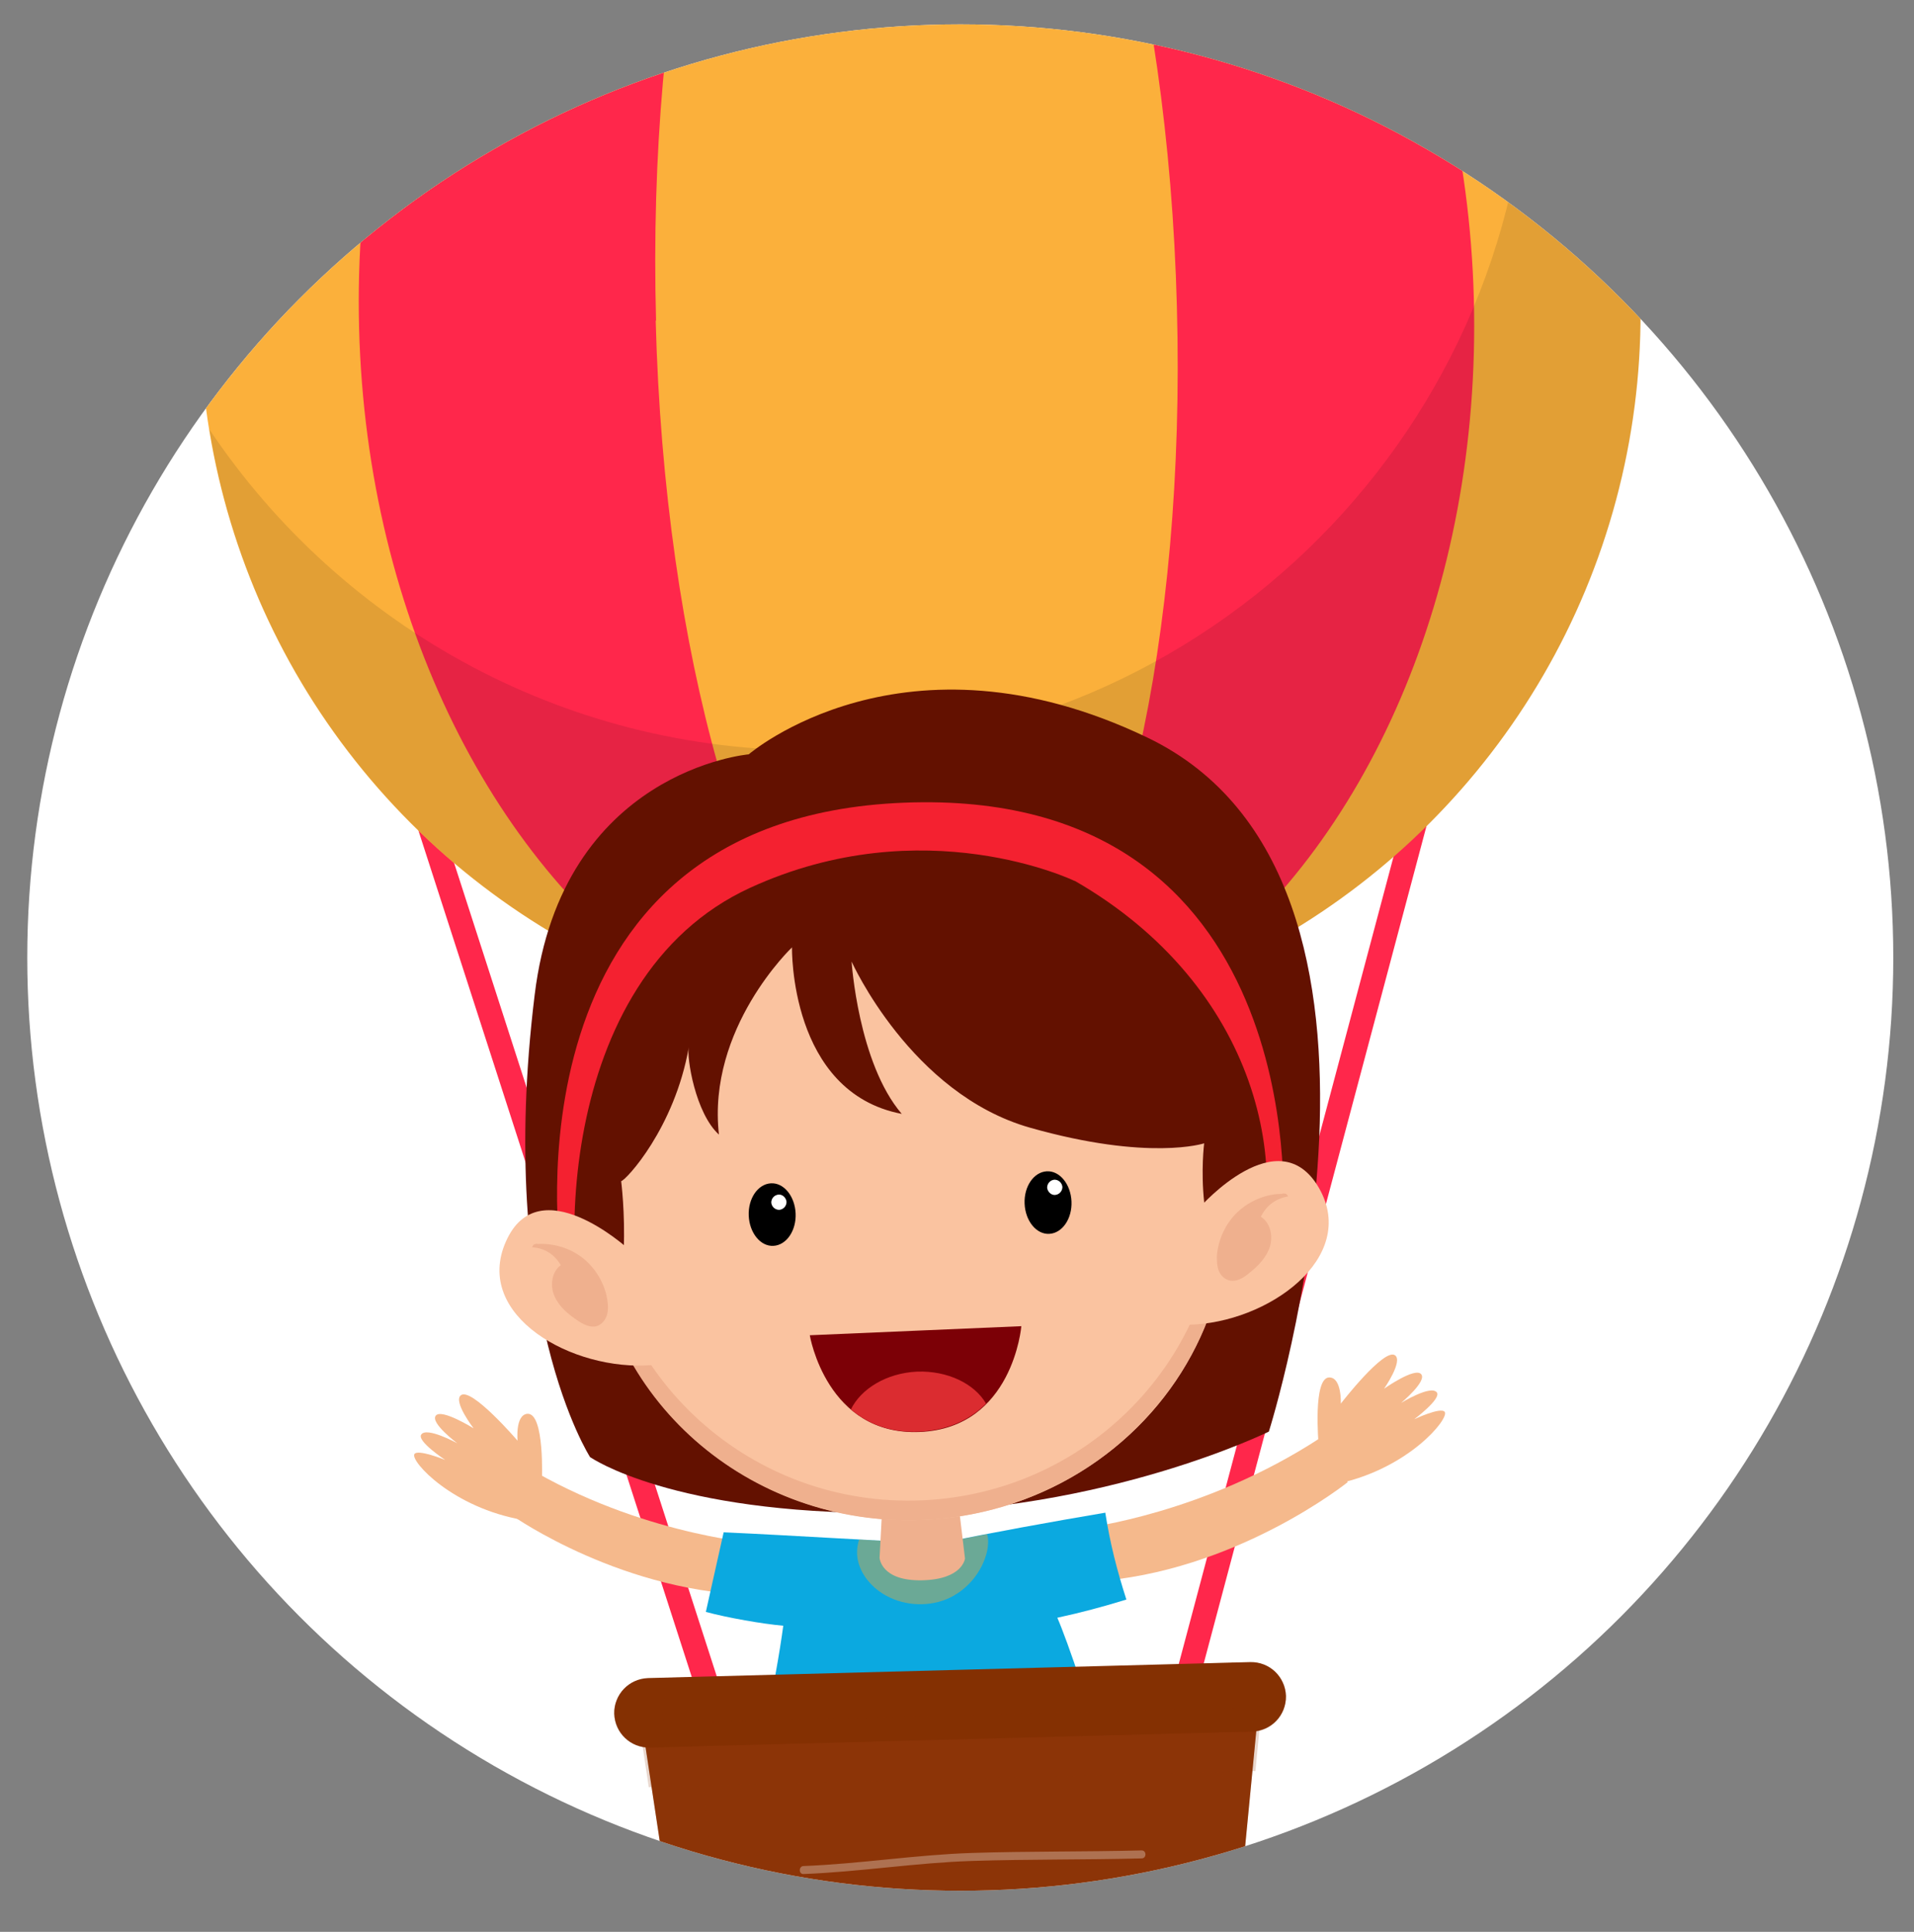 <?xml version="1.0" encoding="UTF-8"?>
<svg xmlns="http://www.w3.org/2000/svg" xmlns:xlink="http://www.w3.org/1999/xlink" version="1.1" viewBox="0 0 526.6 531.4">
  <rect x="0" y="0" width="526.6" height="531.4" fill="#808080" stroke="none"/>
  <!-- Generator: Adobe Illustrator 29.0.1, SVG Export Plug-In . SVG Version: 2.1.0 Build 192)  -->
  <defs>
    <style>
      .st0 {
        fill: none;
      }

      .st1 {
        fill: #fac3a0;
      }

      .st2 {
        fill: #7c0006;
      }

      .st3 {
        fill: #631100;
      }

      .st4 {
        fill: #ff274b;
      }

      .st5 {
        opacity: .1;
      }

      .st5, .st6, .st7 {
        mix-blend-mode: multiply;
      }

      .st6 {
        opacity: .2;
      }

      .st7 {
        opacity: .4;
      }

      .st8 {
        opacity: .3;
      }

      .st8, .st9 {
        mix-blend-mode: soft-light;
      }

      .st10 {
        fill: #f5b98c;
      }

      .st11 {
        fill: #843002;
      }

      .st12 {
        isolation: isolate;
      }

      .st13 {
        fill: #efb08e;
      }

      .st14 {
        fill: #8c3407;
      }

      .st15 {
        fill: #db2c30;
      }

      .st9, .st16 {
        fill: #fff;
      }

      .st17 {
        fill: #0ba9e0;
      }

      .st18 {
        fill: #fbaa27;
      }

      .st19 {
        fill: #fbb03b;
      }

      .st20 {
        clip-path: url(#clippath);
      }

      .st21 {
        fill: #f42130;
      }
    </style>
    <clipPath id="clippath">
      <circle class="st0" cx="264.2" cy="263.4" r="256.7"/>
    </clipPath>
  </defs>
  <g class="st12">
    <g id="Graphic">
      <circle class="st16" cx="264.2" cy="263.4" r="256.7"/>
      <g class="st20">
        <g>
          <g>
            <rect class="st4" x="149.6" y="196.6" width="6.6" height="274.3" transform="translate(-95.4 63.4) rotate(-17.9)"/>
            <rect class="st4" x="224.9" y="324.9" width="274.3" height="6.6" transform="translate(-48.1 593.8) rotate(-75.1)"/>
            <circle class="st19" cx="253.2" cy="86.3" r="198.2" transform="translate(13.1 204.3) rotate(-45)"/>
            <g>
              <path class="st4" d="M180.5,88.2c-2.5-91.7,16.1-170,43.9-198-16.5,2.5-32.3,7.1-47.2,13.6C128.7-60.4,96.7,10.1,98.8,90.4c2.1,80.3,37.8,149.1,88.2,182.1,15.2,5.7,31.2,9.5,47.8,11.1-29.3-26.5-52-103.7-54.4-195.4Z"/>
              <path class="st4" d="M317.2-99.9c-15.2-5.7-31.2-9.5-47.8-11.1,29.3,26.5,52,103.7,54.4,195.4,2.5,91.7-16.1,170-43.9,198,16.5-2.5,32.3-7.1,47.2-13.6,48.5-35.7,80.5-106.2,78.4-186.6-2.1-80.3-37.8-149.1-88.2-182.1Z"/>
            </g>
            <path class="st5" d="M418.1-23.6c1.4,8.7,2.3,17.5,2.5,26.5,2.9,109.4-83.4,200.5-192.8,203.4-70.6,1.9-133.6-33.5-170.2-88.2,15.6,96.5,100.5,169,200.9,166.3,109.4-2.9,195.7-94,192.8-203.4-1-38.8-13.2-74.6-33.3-104.6Z"/>
            <ellipse class="st9" cx="175.8" cy="-44" rx="51.9" ry="30.9" transform="translate(35.2 70.3) rotate(-25.1)"/>
          </g>
          <g>
            <path class="st10" d="M298.5,420.3s32.9-3.9,64.8-24.8l7.5,12.2s-30.9,24.9-70.5,27.4c-2.2-5.4-1.8-14.8-1.8-14.8Z"/>
            <path class="st10" d="M362.8,397.4s-1.7-18.7,3-18.5c3.4.1,3.1,7.2,3.1,7.2,0,0,11.9-15.4,14.9-13.3,2.3,1.6-3,9.2-3,9.2,0,0,8.5-6,10.2-4,1.7,1.9-5.5,7.9-5.5,7.9,0,0,8.1-5,9.8-2.9,1.4,1.7-6.2,7.4-6.2,7.4,0,0,7.4-3.5,8.4-2,1.2,1.9-9.8,15.3-28.9,19.6-9.5-2.1-5.9-10.5-5.9-10.5Z"/>
            <path class="st10" d="M149.1,407.3s.8-18.7-4-18.4c-3.4.3-2.7,7.4-2.7,7.4,0,0-12.7-14.8-15.6-12.5-2.2,1.7,3.5,9.1,3.5,9.1,0,0-8.8-5.5-10.4-3.5-1.6,2,5.9,7.6,5.9,7.6,0,0-8.4-4.6-9.9-2.4-1.3,1.8,6.6,7,6.6,7,0,0-7.6-3.1-8.5-1.6-1.1,2,10.6,14.8,29.9,18.1,9.4-2.6,5.3-10.8,5.3-10.8Z"/>
            <path class="st10" d="M210.6,424.8s-31.5-1.9-63-19.7l-6.5,11.9s30.8,21.7,68.6,21.8c1.8-5.2.9-14,.9-14Z"/>
            <path class="st17" d="M210.4,475c.2.2.4.4.6.6,4.2,4.2,30.8,34.6,79,18,5-1.7,9.6-4.5,13.9-7.7-2.4-12.1-10.5-35.3-13-40.9,6.5-1.4,12.5-3,19-5-2.6-8.1-4.5-15.5-5.8-23.9-15.4,2.6-30.7,5.4-46,8.5-19.7-.9-39.3-2.2-59-3.1-2.8,12.5-2.1,9.4-4.9,21.9,5.9,1.6,15.6,3.3,21.3,3.8-.9,6.8-3.1,19.7-5.2,27.7Z"/>
            <g class="st7">
              <path class="st18" d="M236.4,423.4c-.7,2.1-.8,4.4-.2,6.5,1,3.5,3.5,6.5,6.7,8.5,5.1,3.2,11.9,3.8,17.5,1.5,5.6-2.3,9.9-7.5,11.2-13.3.3-1.5.4-3.1,0-4.6-4.5.9-8.9,1.7-13.4,2.6-7.3-.3-14.6-.7-21.8-1.1Z"/>
            </g>
          </g>
          <g>
            <path class="st3" d="M162.4,400.9s-26-40-15.3-127.2c7.5-61.8,58.9-66.2,58.9-66.2,0,0,42.6-36.8,109.7-4.6,81.5,39.1,33.4,190.9,33.4,190.9,0,0-44.8,22.1-104.6,22.4-59.8.2-82-15.3-82-15.3Z"/>
            <path class="st13" d="M243.3,403.6l-1.3,24.9s.3,6.4,11.6,6.2c11.3-.2,11.9-6,11.9-6l-3.5-29.2-18.7,4Z"/>
            <path class="st21" d="M353,332.4s7.2-116-104.3-111.6c-111.6,4.4-94.5,124.5-94.5,124.5l198.8-12.9Z"/>
            <ellipse class="st1" cx="250.4" cy="334" rx="87.3" ry="84.1" transform="translate(-14.3 11.3) rotate(-2.5)"/>
            <path class="st13" d="M330.7,300.6c2.7,7.6,4.4,15.8,4.7,24.3,2,46.4-34.5,85.7-81.6,87.8-47.1,2.1-86.9-33.9-88.9-80.3-.4-8.5.6-16.8,2.6-24.6-3.3,9.4-4.8,19.6-4.4,30.1,2,46.4,42.7,82.3,90.9,80.2,48.2-2.1,85.6-41.4,83.6-87.9-.5-10.5-2.9-20.5-7-29.6Z"/>
            <path class="st3" d="M295.7,242.3c50.4,29,61.3,80.2,47.2,112.3-15.4-9.9-11.6-40.1-11.6-40.1,0,0-15.1,5-47.9-4.3-32.8-9.3-49.1-45.7-49.1-45.7,0,0,1.8,27.9,13.8,41.9-31-5.9-30.2-45.8-30.2-45.8,0,0-23.4,22.2-20.1,51.5-6.5-5.9-8.9-21.2-8.3-24-3.9,22.2-17.3,36.6-18.6,36.8,0,0,4.5,34.9-7.9,47.3-9.2-20.3-11.1-103,43.4-128,47.8-21.9,89.2-1.9,89.2-1.9Z"/>
            <path class="st1" d="M330.2,332s21.6-24.5,32.7-5.2c11,19.2-14.2,37.2-35.9,37.6,2.1-8.8,4.4-24.5,3.2-32.4Z"/>
            <path class="st1" d="M172.7,343.4s-24.5-22.3-33.5-1.9c-9.1,20.4,18.4,35.8,40.2,34-3-8.6-7.1-24.1-6.7-32.1Z"/>
            <g>
              <path d="M218.9,333.8c.2,4.7-2.5,8.7-6.1,8.9-3.6.2-6.6-3.6-6.8-8.3-.2-4.7,2.5-8.7,6.1-8.9,3.6-.2,6.6,3.6,6.8,8.3Z"/>
              <path d="M294.8,330.5c.2,4.7-2.5,8.7-6.1,8.9-3.6.2-6.6-3.6-6.8-8.3-.2-4.7,2.5-8.7,6.1-8.9,3.6-.2,6.6,3.6,6.8,8.3Z"/>
            </g>
            <path class="st2" d="M222.7,367.3l58.3-2.5s-2.3,28-27.9,29.1c-25.7,1.1-30.3-26.6-30.3-26.6Z"/>
            <path class="st13" d="M352.8,328.4c-4.5,0-9,1.9-12.3,5-3.3,3.1-5.3,7.5-5.7,12,0,1.4,0,2.8.5,4.1.5,1.3,1.6,2.4,2.9,2.7,2,.5,4-.7,5.6-2.1,2.4-1.9,4.7-4.3,5.6-7.2.9-2.9.1-6.6-2.5-8.2,1.5-3.1,4.1-5,7.5-5.6-.4-.8-.7-.8-1.6-.8Z"/>
            <path class="st13" d="M147.7,342.2c4.5-.3,9.2,1.1,12.7,3.9,3.5,2.8,6,7,6.7,11.5.2,1.4.3,2.8-.1,4.1-.4,1.3-1.3,2.5-2.6,3-1.9.7-4-.4-5.7-1.6-2.5-1.7-5-3.8-6.2-6.7-1.2-2.8-.7-6.6,1.8-8.4-1.8-3-4.5-4.7-7.9-4.9.3-.8.6-.9,1.5-1Z"/>
            <path class="st15" d="M234.1,387.7c4.5,3.8,10.6,6.5,18.9,6.1h0c8.3-.4,14.2-3.6,18.3-7.7-3.2-5.5-10.6-9.1-19-8.8-8.4.4-15.4,4.7-18.2,10.4Z"/>
            <path class="st16" d="M216.4,330.6c0,1.2-.9,2.1-2,2.2-1.2,0-2.1-.9-2.2-2,0-1.2.9-2.1,2-2.2s2.1.9,2.2,2Z"/>
            <path class="st16" d="M292.3,326.5c0,1.2-.9,2.1-2,2.2s-2.1-.9-2.2-2c0-1.2.9-2.1,2-2.2,1.2,0,2.1.9,2.2,2Z"/>
          </g>
          <g>
            <path class="st14" d="M327.2,579.4l-125.7,3.4c-6.6.2-9.6-4.3-10-10.2l-14.9-98.7c-.5-6.5,2.7-12.1,6.8-12.2l155.4-4.2c4.1-.1,7.6,5.3,7.5,11.9l-9.6,99.4c0,5.9-3.5,10.6-9.4,10.7Z"/>
            <g class="st6">
              <path class="st14" d="M338.8,457.4l-8.8.2c4.1-.1,7.6,5.3,7.5,11.9l-5.2,99.2c0,5.9-3.5,10.6-9.4,10.7h4.4c6-.3,9.4-5,9.4-10.9l9.6-99.4c.1-6.5-3.3-12-7.5-11.9Z"/>
            </g>
            <g class="st6">
              <path class="st14" d="M201.8,572.2l-10.1-98.8c-.5-6.5,2.7-12.1,6.8-12.2l-15.1.4c-4.1.1-7.3,5.7-6.8,12.2l14.9,98.7c.4,5.9,3.4,10.4,10,10.2l10.3-.3c-6.6.2-9.6-4.3-10-10.2Z"/>
            </g>
            <g class="st6">
              <path class="st14" d="M330.9,572.6l-133.5,3.6c-2.3,0-4.1-.4-5.6-1.2,1,4.6,4,7.9,9.6,7.7l125.7-3.4c5.1-.1,8.4-3.6,9.2-8.4-1.5,1-3.3,1.6-5.5,1.7Z"/>
            </g>
            <g class="st6">
              <path class="st14" d="M178.6,472.7c-.2,0-.4,0-.6,0-.9,2.1-1.4,4.8-1.2,7.6l1.7,11.3c.2,0,.4,0,.6,0l165.7-4.4c.2,0,.4,0,.6,0l1.1-11.4c0-2.8-.6-5.5-1.6-7.5-.2,0-.4,0-.6,0l-165.7,4.4Z"/>
            </g>
            <path class="st11" d="M344.5,476.3l-165.7,4.4c-5.3.1-9.6-4-9.8-9.3h0c-.1-5.3,4-9.6,9.3-9.8l165.7-4.4c5.3-.1,9.6,4,9.8,9.3h0c.1,5.3-4,9.6-9.3,9.8Z"/>
            <g class="st6">
              <path class="st11" d="M344.3,469.7l-165.7,4.4c-4.1.1-7.6-2.4-9.1-6-.4,1-.6,2.2-.5,3.3.1,5.3,4.5,9.4,9.8,9.3l165.7-4.4c5.3-.1,9.4-4.5,9.3-9.8,0-1.2-.3-2.3-.7-3.3-1.3,3.7-4.6,6.4-8.7,6.5Z"/>
            </g>
            <g class="st6">
              <path class="st11" d="M344,457.3l-6.6.2c5.3-.1,9.6,4,9.8,9.3.1,5.3-4,9.6-9.3,9.8l6.6-.2c5.3-.1,9.4-4.5,9.3-9.8-.1-5.3-4.5-9.4-9.8-9.3Z"/>
            </g>
            <g class="st6">
              <path class="st11" d="M182.2,471.1c-.1-5.3,4-9.6,9.3-9.8l-13.2.4c-5.3.1-9.4,4.5-9.3,9.8.1,5.3,4.5,9.4,9.8,9.3l13.2-.4c-5.3.1-9.6-4-9.8-9.3Z"/>
            </g>
            <g class="st8">
              <path class="st16" d="M221.1,515.5c15.5-.6,30.8-3.1,46.3-3.6,15.6-.5,31.1-.3,46.7-.7,1.4,0,1.4-2.2,0-2.2-15.6.4-31.1.2-46.7.7-15.5.5-30.8,3-46.3,3.6-1.4,0-1.4,2.3,0,2.2h0Z"/>
            </g>
            <g class="st8">
              <path class="st16" d="M213.8,532.2c14.1-.4,28.2-.9,42.3-.8,14.4.1,28.7,1.3,43,.7,1.4,0,1.4-2.3,0-2.2-14.4.7-28.7-.6-43-.7-14.1-.1-28.2.4-42.3.8-1.4,0-1.4,2.2,0,2.2h0Z"/>
            </g>
            <g class="st8">
              <path class="st16" d="M229.8,553.9c22.3-.8,44.6-1.9,66.9-2.5,1.4,0,1.4-2.2,0-2.2-22.3.6-44.6,1.7-66.9,2.5-1.4,0-1.4,2.3,0,2.2h0Z"/>
            </g>
          </g>
        </g>
      </g>
    </g>
  </g>
</svg>